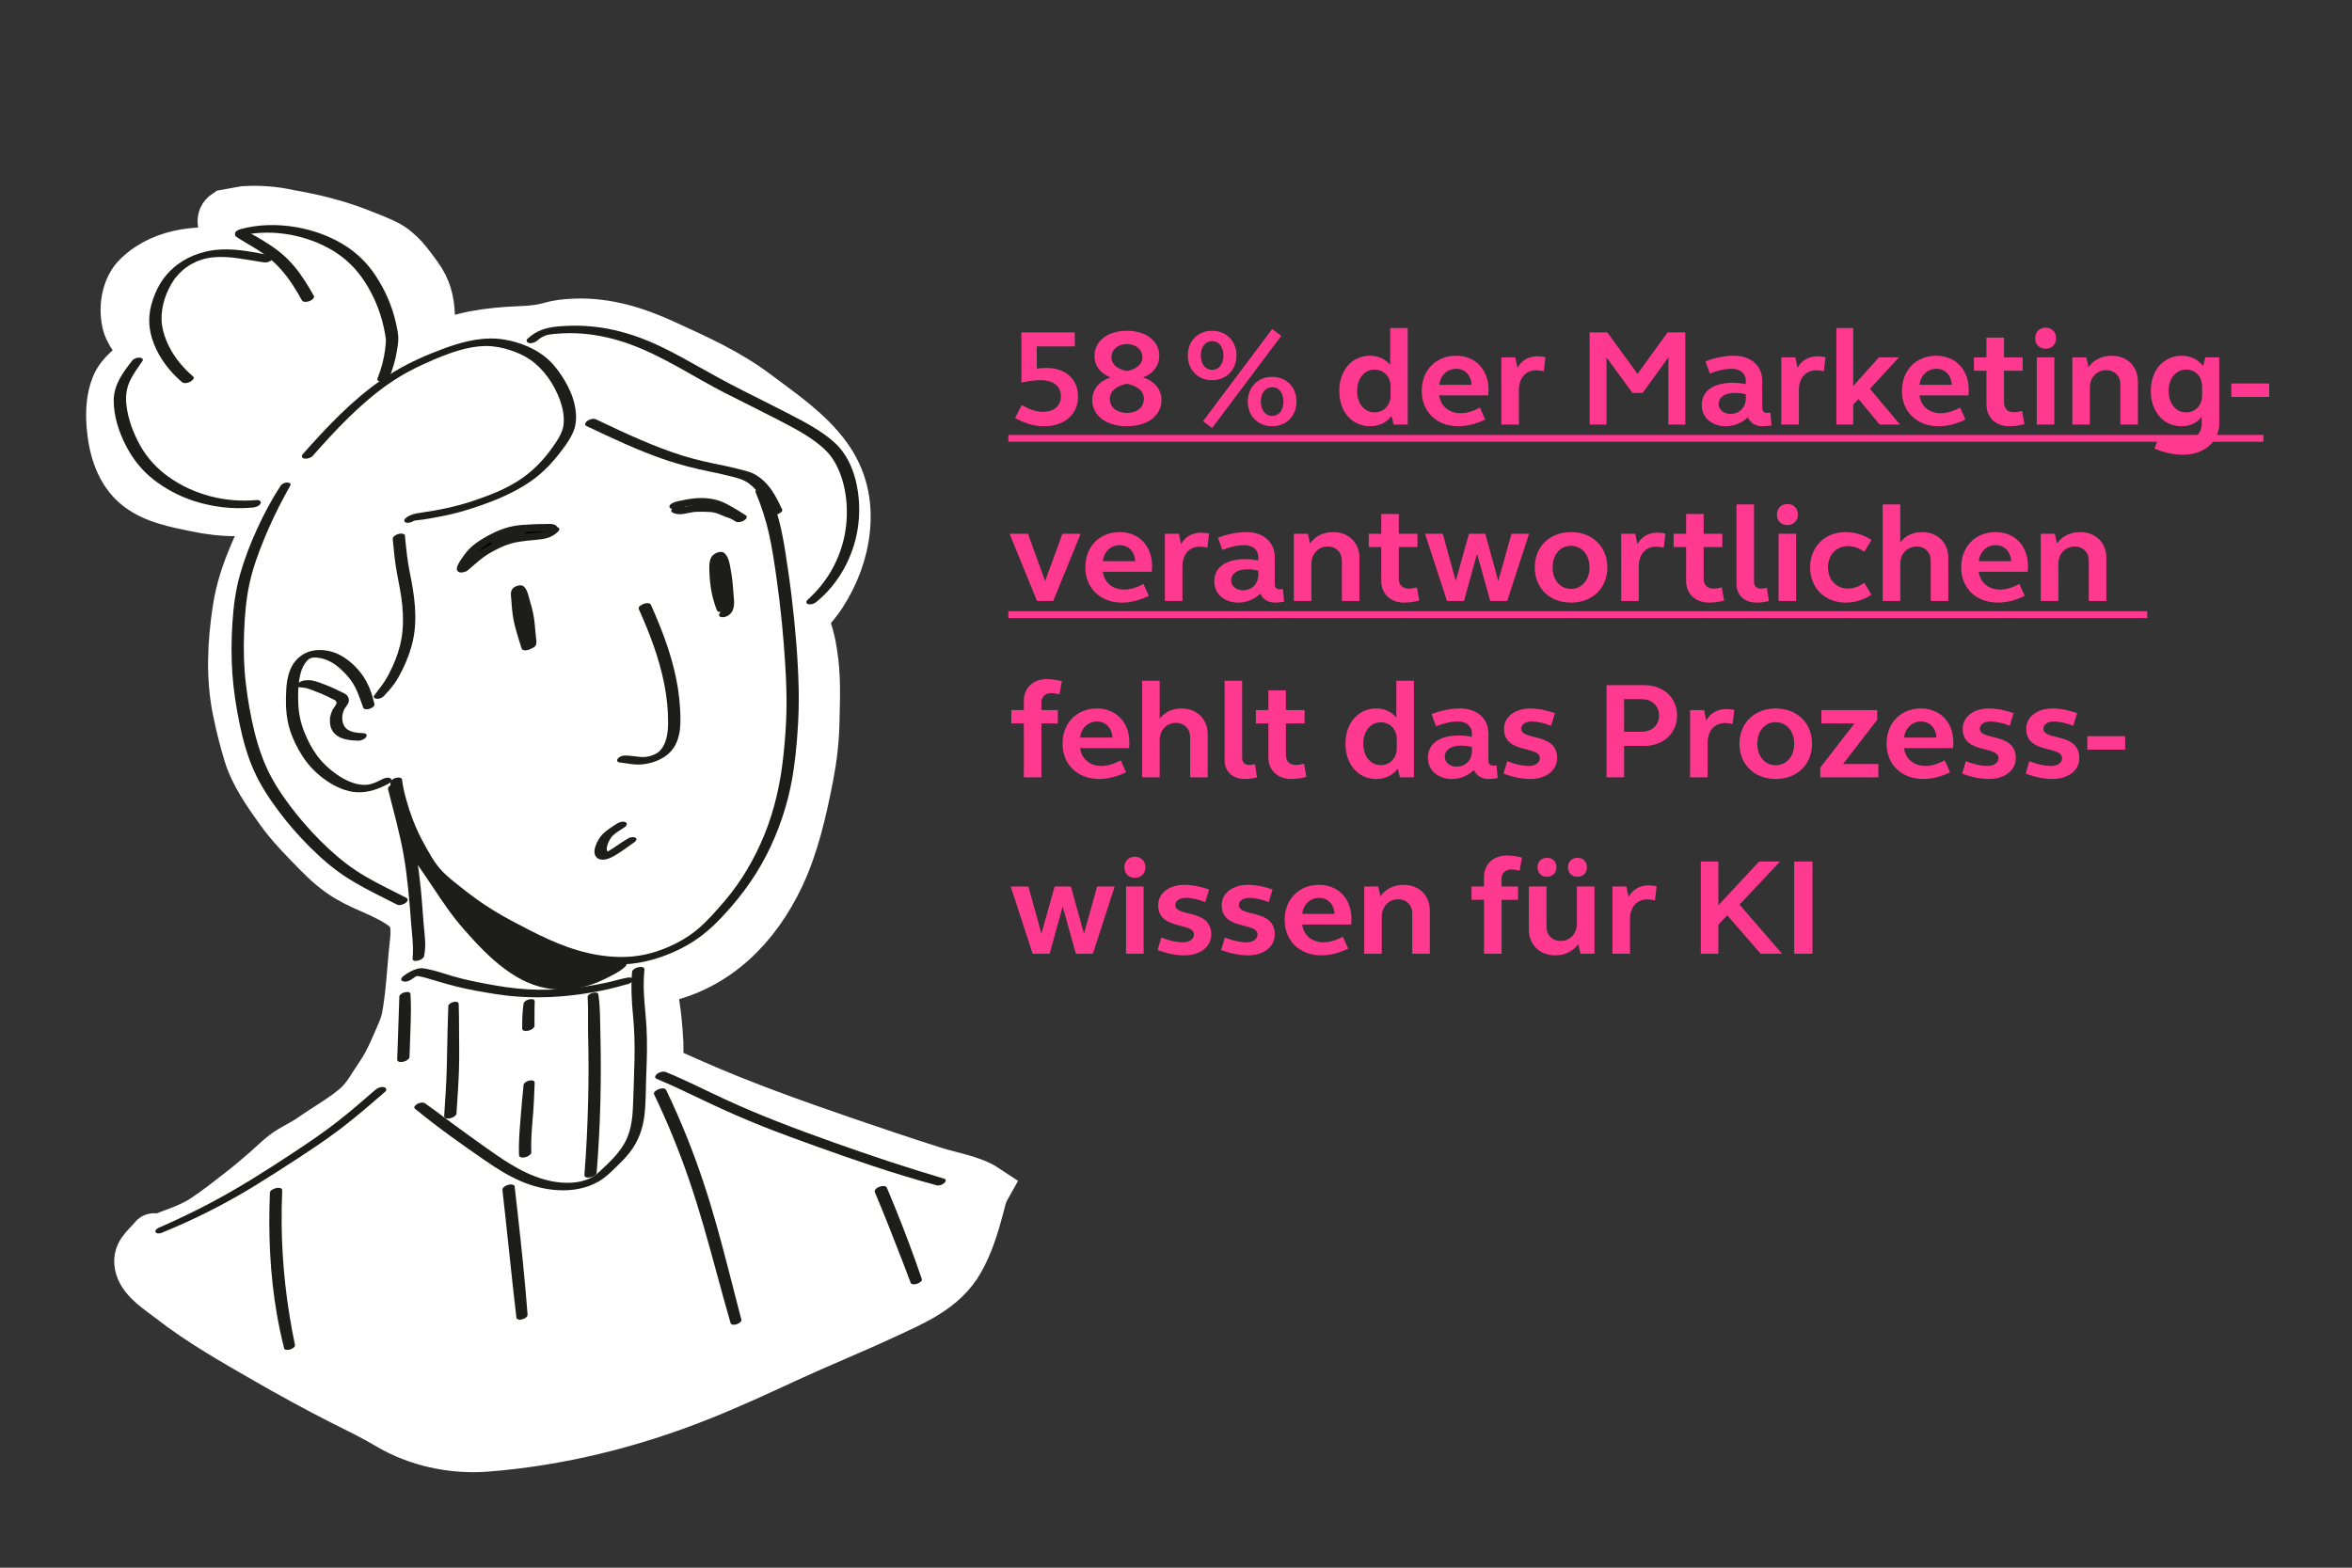 <?xml version="1.0" encoding="UTF-8"?>
<svg id="Ebene_1" data-name="Ebene 1" xmlns="http://www.w3.org/2000/svg" viewBox="0 0 1200 800">
  <rect x="0" y="0" width="1200" height="800" fill="#333333" stroke="none"/>
  <defs>
    <style>
      .cls-1 {
        fill: #ff398f;
      }

      .cls-2 {
        fill: #1d1d1b;
      }

      .cls-3 {
        fill: #fff;
      }

      .cls-4 {
        fill: none;
        stroke: #fff;
        stroke-linecap: round;
        stroke-miterlimit: 10;
        stroke-width: 25.29px;
      }
    </style>
  </defs>
  <g>
    <path class="cls-1" d="M548.35,176.78h-19.39v11.34c1.68-.28,3.43-.35,4.9-.35,9.87,0,16.17,5.74,16.17,14.7s-7.07,15.05-17.22,15.05c-5.18,0-10.36-1.54-14.91-4.27l3.43-6.58c3.71,2.24,7.42,3.5,10.78,3.5,5.6,0,9.17-3.08,9.17-7.91,0-5.11-3.78-8.26-10.29-8.26-2.87,0-6.16.42-9.87,1.26v-25.62h27.23v7.14Z"/>
    <path class="cls-1" d="M566.68,192.6c-4.9-1.75-8.26-5.81-8.26-10.99,0-7.56,6.72-12.81,16.52-12.81s16.52,5.25,16.52,12.81c0,5.18-3.36,9.24-8.26,10.99,5.95,1.96,9.38,6.16,9.38,11.55,0,7.98-7.14,13.37-17.64,13.37s-17.64-5.39-17.64-13.37c0-5.39,3.43-9.66,9.38-11.55ZM566.26,203.59c0,4.27,3.57,7.14,8.68,7.14s8.68-2.87,8.68-7.14-3.43-6.65-8.68-7.77c-5.25,1.12-8.68,3.71-8.68,7.77ZM582.86,182.17c0-3.78-3.36-6.58-7.91-6.58s-7.91,2.8-7.91,6.58c0,3.99,3.29,6.23,7.91,7.21,4.62-.98,7.91-3.22,7.91-7.21Z"/>
    <path class="cls-1" d="M618.41,168.8c7.21,0,12.46,5.25,12.46,12.6s-5.25,12.6-12.46,12.6-12.39-5.25-12.39-12.6,5.11-12.6,12.39-12.6ZM618.41,188.75c3.43,0,5.81-2.94,5.81-7.35s-2.38-7.35-5.81-7.35-5.74,2.94-5.74,7.35,2.31,7.35,5.74,7.35ZM649.08,167.89l4.62,3.5-35.28,47.04-4.62-3.5,35.28-47.04ZM649.08,192.32c7.21,0,12.39,5.25,12.39,12.6s-5.18,12.6-12.39,12.6-12.46-5.25-12.46-12.6,5.18-12.6,12.46-12.6ZM649.08,212.27c3.43,0,5.74-2.94,5.74-7.35s-2.31-7.35-5.74-7.35-5.81,2.94-5.81,7.35,2.38,7.35,5.81,7.35Z"/>
    <path class="cls-1" d="M718.23,216.68h-7.14l-1.12-4.41c-2.52,3.36-6.37,5.25-10.99,5.25-9.17,0-15.68-7.42-15.68-17.99s6.51-17.99,15.68-17.99c4.27,0,7.84,1.68,10.29,4.69v-18.83h8.96v49.29ZM701.29,210.45c4.83,0,8.19-3.64,8.19-8.61v-4.62c0-5.04-3.36-8.61-8.19-8.61-5.18,0-8.89,4.48-8.89,10.92s3.71,10.92,8.89,10.92Z"/>
    <path class="cls-1" d="M742.94,181.54c9.73,0,16.52,7.07,16.52,17.36,0,.98-.07,1.96-.14,2.87h-24.99c.63,5.46,4.97,9.1,10.85,9.1,2.94,0,6.3-.91,9.87-2.87l2.73,6.09c-4.83,2.38-9.66,3.43-13.72,3.43-11.06,0-18.69-7.42-18.69-17.99s7.21-17.99,17.57-17.99ZM734.33,196.38h16.52c-.28-4.9-3.43-8.19-7.91-8.19s-8.05,3.29-8.61,8.19Z"/>
    <path class="cls-1" d="M765.97,182.38h7.14l1.12,5.32c1.96-3.71,5.67-5.88,10.15-5.88,1.19,0,2.73.14,4.13.49l-.84,7.14c-1.19-.28-2.66-.49-3.99-.49-5.32,0-8.75,4.13-8.75,10.01v17.71h-8.96v-34.3Z"/>
    <path class="cls-1" d="M811.05,169.64h9.03l15.4,21.14,15.33-21.14h9.03v47.04h-8.61v-34.3l-13.16,18.13h-5.18l-13.23-18.13v34.3h-8.61v-47.04Z"/>
    <path class="cls-1" d="M884.06,195.33c2.1,0,4.41.21,6.65.7v-1.82c0-3.5-2.8-6.02-7.07-6.02-3.5,0-7.28.84-11.27,2.45l-2.24-6.23c5.11-1.96,9.94-2.87,14.56-2.87,8.68,0,14.42,5.18,14.42,12.81v13.93c0,1.47.91,2.45,2.38,2.45.7,0,1.47-.14,1.75-.21l.63,6.51c-1.47.28-3.08.49-4.76.49-3.5,0-6.16-1.75-7.35-4.62-2.94,2.94-7.07,4.62-11.27,4.62-7.14,0-12.25-4.48-12.25-10.78,0-7.21,5.88-11.41,15.82-11.41ZM882.8,211.22c4.76,0,7.91-3.29,7.91-7.98v-2.03c-1.82-.49-3.71-.7-5.6-.7-5.11,0-8.26,2.17-8.26,5.74,0,2.8,2.59,4.97,5.95,4.97Z"/>
    <path class="cls-1" d="M908.84,182.38h7.14l1.12,5.32c1.96-3.71,5.67-5.88,10.15-5.88,1.19,0,2.73.14,4.13.49l-.84,7.14c-1.19-.28-2.66-.49-3.99-.49-5.32,0-8.75,4.13-8.75,10.01v17.71h-8.96v-34.3Z"/>
    <path class="cls-1" d="M936.91,167.4h8.61v29.61l13.09-14.63h10.22l-14.77,16.03,15.33,18.27h-10.36l-10.78-13.02-2.73,2.8v10.22h-8.61v-49.29Z"/>
    <path class="cls-1" d="M987.94,181.54c9.73,0,16.52,7.07,16.52,17.36,0,.98-.07,1.96-.14,2.87h-24.99c.63,5.46,4.97,9.1,10.85,9.1,2.94,0,6.3-.91,9.87-2.87l2.73,6.09c-4.83,2.38-9.66,3.43-13.72,3.43-11.06,0-18.69-7.42-18.69-17.99s7.21-17.99,17.57-17.99ZM979.33,196.38h16.52c-.28-4.9-3.43-8.19-7.91-8.19s-8.05,3.29-8.61,8.19Z"/>
    <path class="cls-1" d="M1022.45,182.38h9.52v6.79h-9.52v16.38c0,2.87,1.96,4.83,4.83,4.83,1.33,0,2.8-.21,4.41-.63l1.19,6.72c-2.73.7-5.32,1.05-7.77,1.05-6.86,0-11.62-4.48-11.62-11.06v-17.29h-6.37v-6.79h6.37v-10.08h8.96v10.08Z"/>
    <path class="cls-1" d="M1043.66,167.19c3.15,0,5.39,2.24,5.39,5.39s-2.24,5.39-5.39,5.39-5.32-2.24-5.32-5.39,2.24-5.39,5.32-5.39ZM1039.18,182.38h8.96v34.3h-8.96v-34.3Z"/>
    <path class="cls-1" d="M1057.31,182.38h7.14l1.12,4.97c2.59-3.71,6.86-5.81,11.83-5.81,7.84,0,13.37,5.39,13.37,13.09v22.05h-8.96v-20.65c0-4.2-3.01-7.14-7.14-7.14-4.83,0-8.4,3.64-8.4,8.89v18.9h-8.96v-34.3Z"/>
    <path class="cls-1" d="M1132.28,216.05c0,9.31-7.77,16.03-18.48,16.03-4.41,0-9.38-.98-14.56-3.15l2.45-6.65c4.34,1.96,8.26,2.8,11.41,2.8,6.02,0,10.22-3.57,10.22-8.68v-3.64c-2.45,3.08-6.02,4.76-10.29,4.76-9.17,0-15.68-7.42-15.68-17.99s6.51-17.99,15.68-17.99c4.62,0,8.47,1.89,10.99,5.25l1.12-4.41h7.14v33.67ZM1115.34,210.45c4.83,0,8.19-3.64,8.19-8.61v-4.62c0-5.04-3.36-8.61-8.19-8.61-5.18,0-8.89,4.48-8.89,10.92s3.71,10.92,8.89,10.92Z"/>
    <path class="cls-1" d="M1138.43,195.68h19.32v6.86h-19.32v-6.86Z"/>
    <path class="cls-1" d="M514.46,225.43v-3.5h640.35v3.5h-640.35Z"/>
    <path class="cls-1" d="M537.36,306.68h-8.26l-14-34.3h9.38l8.75,24.15,8.82-24.15h9.31l-14,34.3Z"/>
    <path class="cls-1" d="M571.3,271.54c9.73,0,16.52,7.07,16.52,17.36,0,.98-.07,1.96-.14,2.87h-24.99c.63,5.46,4.97,9.1,10.85,9.1,2.94,0,6.3-.91,9.87-2.87l2.73,6.09c-4.83,2.38-9.66,3.43-13.72,3.43-11.06,0-18.69-7.42-18.69-17.99s7.21-17.99,17.57-17.99ZM562.69,286.38h16.52c-.28-4.9-3.43-8.19-7.91-8.19s-8.05,3.29-8.61,8.19Z"/>
    <path class="cls-1" d="M594.33,272.38h7.14l1.12,5.32c1.96-3.71,5.67-5.88,10.15-5.88,1.19,0,2.73.14,4.13.49l-.84,7.14c-1.19-.28-2.66-.49-3.99-.49-5.32,0-8.75,4.13-8.75,10.01v17.71h-8.96v-34.3Z"/>
    <path class="cls-1" d="M635.35,285.33c2.1,0,4.41.21,6.65.7v-1.82c0-3.5-2.8-6.02-7.07-6.02-3.5,0-7.28.84-11.27,2.45l-2.24-6.23c5.11-1.96,9.94-2.87,14.56-2.87,8.68,0,14.42,5.18,14.42,12.81v13.93c0,1.47.91,2.45,2.38,2.45.7,0,1.47-.14,1.75-.21l.63,6.51c-1.47.28-3.08.49-4.76.49-3.5,0-6.16-1.75-7.35-4.62-2.94,2.94-7.07,4.62-11.27,4.62-7.14,0-12.25-4.48-12.25-10.78,0-7.21,5.88-11.41,15.82-11.41ZM634.09,301.22c4.76,0,7.91-3.29,7.91-7.98v-2.03c-1.82-.49-3.71-.7-5.6-.7-5.11,0-8.26,2.17-8.26,5.74,0,2.8,2.59,4.97,5.95,4.97Z"/>
    <path class="cls-1" d="M660.13,272.38h7.14l1.12,4.97c2.59-3.71,6.86-5.81,11.83-5.81,7.84,0,13.37,5.39,13.37,13.09v22.05h-8.96v-20.65c0-4.2-3.01-7.14-7.14-7.14-4.83,0-8.4,3.64-8.4,8.89v18.9h-8.96v-34.3Z"/>
    <path class="cls-1" d="M713.68,272.38h9.52v6.79h-9.52v16.38c0,2.87,1.96,4.83,4.83,4.83,1.33,0,2.8-.21,4.41-.63l1.19,6.72c-2.73.7-5.32,1.05-7.77,1.05-6.86,0-11.62-4.48-11.62-11.06v-17.29h-6.37v-6.79h6.37v-10.08h8.96v10.08Z"/>
    <path class="cls-1" d="M768.99,306.68h-8.68l-6.72-24.08-6.65,24.08h-8.68l-11.2-34.3h9.03l6.65,24.08,6.72-24.08h8.33l6.65,24.08,6.72-24.08h8.96l-11.13,34.3Z"/>
    <path class="cls-1" d="M801.53,271.54c10.92,0,18.55,7.42,18.55,17.99s-7.63,17.99-18.55,17.99-18.48-7.42-18.48-17.99,7.63-17.99,18.48-17.99ZM801.53,300.52c5.53,0,9.45-4.55,9.45-10.99s-3.92-10.99-9.45-10.99-9.38,4.48-9.38,10.99,3.92,10.99,9.38,10.99Z"/>
    <path class="cls-1" d="M827.15,272.38h7.14l1.12,5.32c1.96-3.71,5.67-5.88,10.15-5.88,1.19,0,2.73.14,4.13.49l-.84,7.14c-1.19-.28-2.66-.49-3.99-.49-5.32,0-8.75,4.13-8.75,10.01v17.71h-8.96v-34.3Z"/>
    <path class="cls-1" d="M869.22,272.38h9.52v6.79h-9.52v16.38c0,2.87,1.96,4.83,4.83,4.83,1.33,0,2.8-.21,4.41-.63l1.19,6.72c-2.73.7-5.32,1.05-7.77,1.05-6.86,0-11.62-4.48-11.62-11.06v-17.29h-6.37v-6.79h6.37v-10.08h8.96v10.08Z"/>
    <path class="cls-1" d="M894.91,296.88c0,2.17,1.4,3.5,3.5,3.5.84,0,1.96-.21,3.08-.42l.98,6.79c-2.24.49-4.41.77-6.23.77-6.3,0-10.29-3.78-10.29-9.73v-40.39h8.96v39.48Z"/>
    <path class="cls-1" d="M911.92,257.19c3.15,0,5.39,2.24,5.39,5.39s-2.24,5.39-5.39,5.39-5.32-2.24-5.32-5.39,2.24-5.39,5.32-5.39ZM907.44,272.38h8.96v34.3h-8.96v-34.3Z"/>
    <path class="cls-1" d="M941.67,271.54c4.55,0,9.03,1.33,13.16,3.99l-3.64,6.02c-2.66-1.82-5.39-2.87-8.26-2.87-6.02,0-10.29,4.48-10.29,10.85s4.27,10.85,10.29,10.85c2.87,0,5.6-1.12,8.26-2.94l3.64,6.09c-4.13,2.66-8.61,3.99-13.16,3.99-10.64,0-18.13-7.49-18.13-17.99s7.49-17.99,18.13-17.99Z"/>
    <path class="cls-1" d="M960.57,257.4h8.96v19.39c2.45-3.36,6.51-5.25,11.13-5.25,7.84,0,13.37,5.39,13.37,13.09v22.05h-8.96v-20.65c0-4.2-3.01-7.14-7.14-7.14-4.83,0-8.4,3.64-8.4,8.89v18.9h-8.96v-49.29Z"/>
    <path class="cls-1" d="M1018.18,271.54c9.73,0,16.52,7.07,16.52,17.36,0,.98-.07,1.96-.14,2.87h-24.99c.63,5.46,4.97,9.1,10.85,9.1,2.94,0,6.3-.91,9.87-2.87l2.73,6.09c-4.83,2.38-9.66,3.43-13.72,3.43-11.06,0-18.69-7.42-18.69-17.99s7.21-17.99,17.57-17.99ZM1009.57,286.38h16.52c-.28-4.9-3.43-8.19-7.91-8.19s-8.05,3.29-8.61,8.19Z"/>
    <path class="cls-1" d="M1041.21,272.38h7.14l1.12,4.97c2.59-3.71,6.86-5.81,11.83-5.81,7.84,0,13.37,5.39,13.37,13.09v22.05h-8.96v-20.65c0-4.2-3.01-7.14-7.14-7.14-4.83,0-8.4,3.64-8.4,8.89v18.9h-8.96v-34.3Z"/>
    <path class="cls-1" d="M514.46,315.43v-3.5h581.06v3.5h-581.06Z"/>
    <path class="cls-1" d="M522.37,369.17h-6.37v-6.79h6.37v-4.76c0-6.58,4.76-11.06,11.62-11.06,2.45,0,5.04.35,7.77,1.05l-1.19,6.72c-1.61-.42-3.08-.63-4.41-.63-2.87,0-4.83,1.96-4.83,4.83v3.85h8.4v6.79h-8.4v27.51h-8.96v-27.51Z"/>
    <path class="cls-1" d="M559.69,361.54c9.73,0,16.52,7.07,16.52,17.36,0,.98-.07,1.96-.14,2.87h-24.99c.63,5.46,4.97,9.1,10.85,9.1,2.94,0,6.3-.91,9.87-2.87l2.73,6.09c-4.83,2.38-9.66,3.43-13.72,3.43-11.06,0-18.69-7.42-18.69-17.99s7.21-17.99,17.57-17.99ZM551.08,376.38h16.52c-.28-4.9-3.43-8.19-7.91-8.19s-8.05,3.29-8.61,8.19Z"/>
    <path class="cls-1" d="M582.71,347.4h8.96v19.39c2.45-3.36,6.51-5.25,11.13-5.25,7.84,0,13.37,5.39,13.37,13.09v22.05h-8.96v-20.65c0-4.2-3.01-7.14-7.14-7.14-4.83,0-8.4,3.64-8.4,8.89v18.9h-8.96v-49.29Z"/>
    <path class="cls-1" d="M633.75,386.88c0,2.17,1.4,3.5,3.5,3.5.84,0,1.96-.21,3.08-.42l.98,6.79c-2.24.49-4.41.77-6.23.77-6.3,0-10.29-3.78-10.29-9.73v-40.39h8.96v39.48Z"/>
    <path class="cls-1" d="M656.08,362.38h9.52v6.79h-9.52v16.38c0,2.87,1.96,4.83,4.83,4.83,1.33,0,2.8-.21,4.41-.63l1.19,6.72c-2.73.7-5.32,1.05-7.77,1.05-6.86,0-11.62-4.48-11.62-11.06v-17.29h-6.37v-6.79h6.37v-10.08h8.96v10.08Z"/>
    <path class="cls-1" d="M721.39,396.68h-7.14l-1.12-4.41c-2.52,3.36-6.37,5.25-10.99,5.25-9.17,0-15.68-7.42-15.68-17.99s6.51-17.99,15.68-17.99c4.27,0,7.84,1.68,10.29,4.69v-18.83h8.96v49.29ZM704.44,390.45c4.83,0,8.19-3.64,8.19-8.61v-4.62c0-5.04-3.36-8.61-8.19-8.61-5.18,0-8.89,4.48-8.89,10.92s3.71,10.92,8.89,10.92Z"/>
    <path class="cls-1" d="M744.34,375.33c2.1,0,4.41.21,6.65.7v-1.82c0-3.5-2.8-6.02-7.07-6.02-3.5,0-7.28.84-11.27,2.45l-2.24-6.23c5.11-1.96,9.94-2.87,14.56-2.87,8.68,0,14.42,5.18,14.42,12.81v13.93c0,1.47.91,2.45,2.38,2.45.7,0,1.47-.14,1.75-.21l.63,6.51c-1.47.28-3.08.49-4.76.49-3.5,0-6.16-1.75-7.35-4.62-2.94,2.94-7.07,4.62-11.27,4.62-7.14,0-12.25-4.48-12.25-10.78,0-7.21,5.88-11.41,15.82-11.41ZM743.08,391.22c4.76,0,7.91-3.29,7.91-7.98v-2.03c-1.82-.49-3.71-.7-5.6-.7-5.11,0-8.26,2.17-8.26,5.74,0,2.8,2.59,4.97,5.95,4.97Z"/>
    <path class="cls-1" d="M780.74,361.54c3.99,0,8.26.84,12.6,2.38l-1.96,6.44c-3.43-1.33-6.86-2.17-9.94-2.17s-5.32,1.47-5.32,3.71c0,6.23,18.34,1.68,18.34,14.98,0,6.23-5.6,10.64-13.72,10.64-4.2,0-8.82-.91-13.65-2.73l1.89-6.37c3.99,1.61,7.77,2.45,11.06,2.45s5.6-1.61,5.6-3.99c0-6.51-18.27-1.96-18.27-14.98,0-6.02,5.46-10.36,13.37-10.36Z"/>
    <path class="cls-1" d="M819.66,349.64h19.25c9.8,0,16.73,6.44,16.73,15.47s-6.93,15.54-16.73,15.54h-10.29v16.03h-8.96v-47.04ZM828.62,373.44h8.89c5.32,0,8.96-3.43,8.96-8.33s-3.64-8.33-8.96-8.33h-8.89v16.66Z"/>
    <path class="cls-1" d="M862.29,362.38h7.14l1.12,5.32c1.96-3.71,5.67-5.88,10.15-5.88,1.19,0,2.73.14,4.13.49l-.84,7.14c-1.19-.28-2.66-.49-3.99-.49-5.32,0-8.75,4.13-8.75,10.01v17.71h-8.96v-34.3Z"/>
    <path class="cls-1" d="M905.97,361.54c10.92,0,18.55,7.42,18.55,17.99s-7.63,17.99-18.55,17.99-18.48-7.42-18.48-17.99,7.63-17.99,18.48-17.99ZM905.97,390.52c5.53,0,9.45-4.55,9.45-10.99s-3.92-10.99-9.45-10.99-9.38,4.48-9.38,10.99,3.92,10.99,9.38,10.99Z"/>
    <path class="cls-1" d="M928.72,391.71l17.43-22.54h-16.87v-6.79h28.49v4.9l-17.43,22.61h17.99v6.79h-29.61v-4.97Z"/>
    <path class="cls-1" d="M980.1,361.54c9.73,0,16.52,7.07,16.52,17.36,0,.98-.07,1.96-.14,2.87h-24.99c.63,5.46,4.97,9.1,10.85,9.1,2.94,0,6.3-.91,9.87-2.87l2.73,6.09c-4.83,2.38-9.66,3.43-13.72,3.43-11.06,0-18.69-7.42-18.69-17.99s7.21-17.99,17.57-17.99ZM971.49,376.38h16.52c-.28-4.9-3.43-8.19-7.91-8.19s-8.05,3.29-8.61,8.19Z"/>
    <path class="cls-1" d="M1014.75,361.54c3.99,0,8.26.84,12.6,2.38l-1.96,6.44c-3.43-1.33-6.86-2.17-9.94-2.17s-5.32,1.47-5.32,3.71c0,6.23,18.34,1.68,18.34,14.98,0,6.23-5.6,10.64-13.72,10.64-4.2,0-8.82-.91-13.65-2.73l1.89-6.37c3.99,1.61,7.77,2.45,11.06,2.45s5.6-1.61,5.6-3.99c0-6.51-18.27-1.96-18.27-14.98,0-6.02,5.46-10.36,13.37-10.36Z"/>
    <path class="cls-1" d="M1047.16,361.54c3.99,0,8.26.84,12.6,2.38l-1.96,6.44c-3.43-1.33-6.86-2.17-9.94-2.17s-5.32,1.47-5.32,3.71c0,6.23,18.34,1.68,18.34,14.98,0,6.23-5.6,10.64-13.72,10.64-4.2,0-8.82-.91-13.65-2.73l1.89-6.37c3.99,1.61,7.77,2.45,11.06,2.45s5.6-1.61,5.6-3.99c0-6.51-18.27-1.96-18.27-14.98,0-6.02,5.46-10.36,13.37-10.36Z"/>
    <path class="cls-1" d="M1064.94,375.68h19.32v6.86h-19.32v-6.86Z"/>
    <path class="cls-1" d="M557.59,486.68h-8.68l-6.72-24.08-6.65,24.08h-8.68l-11.2-34.3h9.03l6.65,24.08,6.72-24.08h8.33l6.65,24.08,6.72-24.08h8.96l-11.13,34.3Z"/>
    <path class="cls-1" d="M579,437.19c3.15,0,5.39,2.24,5.39,5.39s-2.24,5.39-5.39,5.39-5.32-2.24-5.32-5.39,2.24-5.39,5.32-5.39ZM574.52,452.38h8.96v34.3h-8.96v-34.3Z"/>
    <path class="cls-1" d="M604.27,451.54c3.99,0,8.26.84,12.6,2.38l-1.96,6.44c-3.43-1.33-6.86-2.17-9.94-2.17s-5.32,1.47-5.32,3.71c0,6.23,18.34,1.68,18.34,14.98,0,6.23-5.6,10.64-13.72,10.64-4.2,0-8.82-.91-13.65-2.73l1.89-6.37c3.99,1.61,7.77,2.45,11.06,2.45s5.6-1.61,5.6-3.99c0-6.51-18.27-1.96-18.27-14.98,0-6.02,5.46-10.36,13.37-10.36Z"/>
    <path class="cls-1" d="M636.68,451.54c3.99,0,8.26.84,12.6,2.38l-1.96,6.44c-3.43-1.33-6.86-2.17-9.94-2.17s-5.32,1.47-5.32,3.71c0,6.23,18.34,1.68,18.34,14.98,0,6.23-5.6,10.64-13.72,10.64-4.2,0-8.82-.91-13.65-2.73l1.89-6.37c3.99,1.61,7.77,2.45,11.06,2.45s5.6-1.61,5.6-3.99c0-6.51-18.27-1.96-18.27-14.98,0-6.02,5.46-10.36,13.37-10.36Z"/>
    <path class="cls-1" d="M673.01,451.54c9.73,0,16.52,7.07,16.52,17.36,0,.98-.07,1.96-.14,2.87h-24.99c.63,5.46,4.97,9.1,10.85,9.1,2.94,0,6.3-.91,9.87-2.87l2.73,6.09c-4.83,2.38-9.66,3.43-13.72,3.43-11.06,0-18.69-7.42-18.69-17.99s7.21-17.99,17.57-17.99ZM664.4,466.38h16.52c-.28-4.9-3.43-8.19-7.91-8.19s-8.05,3.29-8.61,8.19Z"/>
    <path class="cls-1" d="M696.04,452.38h7.14l1.12,4.97c2.59-3.71,6.86-5.81,11.83-5.81,7.84,0,13.37,5.39,13.37,13.09v22.05h-8.96v-20.65c0-4.2-3.01-7.14-7.14-7.14-4.83,0-8.4,3.64-8.4,8.89v18.9h-8.96v-34.3Z"/>
    <path class="cls-1" d="M757.15,459.17h-6.37v-6.79h6.37v-4.76c0-6.58,4.76-11.06,11.62-11.06,2.45,0,5.04.35,7.77,1.05l-1.19,6.72c-1.61-.42-3.08-.63-4.41-.63-2.87,0-4.83,1.96-4.83,4.83v3.85h8.4v6.79h-8.4v27.51h-8.96v-27.51Z"/>
    <path class="cls-1" d="M813.51,486.68h-7.14l-1.12-4.97c-2.52,3.71-6.79,5.81-11.76,5.81-7.84,0-13.44-5.39-13.44-13.09v-22.05h8.96v20.58c0,4.27,3.01,7.21,7.21,7.21,4.83,0,8.33-3.64,8.33-8.89v-18.9h8.96v34.3ZM789.28,437.75c2.87,0,4.83,1.96,4.83,4.83s-1.96,4.83-4.83,4.83-4.83-1.96-4.83-4.83,1.96-4.83,4.83-4.83ZM804.82,437.75c2.87,0,4.83,1.96,4.83,4.83s-1.96,4.83-4.83,4.83-4.83-1.96-4.83-4.83,1.96-4.83,4.83-4.83Z"/>
    <path class="cls-1" d="M822.67,452.38h7.14l1.12,5.32c1.96-3.71,5.67-5.88,10.15-5.88,1.19,0,2.73.14,4.13.49l-.84,7.14c-1.19-.28-2.66-.49-3.99-.49-5.32,0-8.75,4.13-8.75,10.01v17.71h-8.96v-34.3Z"/>
    <path class="cls-1" d="M867.75,439.64h8.96v22.33l20.79-22.33h10.71l-20.72,21.98,21.7,25.06h-10.92l-17.01-19.6-4.55,4.76v14.84h-8.96v-47.04Z"/>
    <path class="cls-1" d="M915.42,439.64h9.31v47.04h-9.31v-47.04Z"/>
  </g>
  <g>
    <path class="cls-3" d="M80.95,632.32c7.8-3.06,16.25-5.58,23.32-10.25,6.38-4.21,12.38-8.99,18.42-13.66,4.51-3.48,8.68-7.05,12.99-10.79,4.16-3.61,8.08-7.77,12.82-10.6,3.66-2.18,7.45-4.01,10.95-6.48,7.35-5.19,15.9-9.85,22.65-15.77,5.11-4.48,8.09-10.5,11.88-15.97,3.53-5.09,6.09-10.77,8.55-16.43,1.88-4.34,4.05-8.86,4.91-13.56,1.91-10.44,2.5-21.17,3.45-31.72.73-8.2,3.15-18.16-3.95-23.91-8.44-6.85-20-9.91-29.28-15.42-5.81-3.45-10.89-7.97-15.58-12.77-6.78-6.93-13.65-13.8-19.29-21.73-6.19-8.7-13-18.27-16.13-28.62-2.22-7.35-4.08-14.79-5.6-22.32-3.42-16.97-2.56-33.85-.04-50.84,1.56-10.51,4.67-19.59,8.85-29.37,1.89-4.42,3.95-8.76,5.91-13.15,1.25-2.8,2.49-5.59,3.73-8.39.92-.82,1.24-1.71.94-2.66-12.99,4.26-26.96,3.62-40.19.87-10.1-2.1-21.13-4.03-29.52-10.46-9.52-7.3-12.97-19.51-13.92-31.05-.55-6.73-.27-13.79,2.26-20.14,2.51-6.33,8.74-10.76,14.27-14.19-.31-5.93-6.7-11.36-8.36-17.16-2.27-7.93-.86-18.8,5.44-24.77,13.92-13.2,33.35-13.63,51.1-11.29.03-5.65-12.99-15.82-6.02-20.44,3.03-.55,6.06-1.1,9.08-1.65,7.78-.49,15.45.12,23.01,1.82,12.17,2.09,24.56,5.15,36.07,9.71,4.46,1.76,9.11,3.5,13.4,5.66,6.89,3.47,11.56,10.12,15.96,16.21,4.67,6.48,6.14,12.35,6.44,20.23.25,6.47.38,14.41-2.64,20.3,11.54-8.77,27.91-11.35,42-12.34,7.57-.53,14.46-.26,21.8-2.4,4.18-1.22,8.31-1.62,12.63-1.79,16.06-.63,31.12,4.03,45.62,10.71,16.35,7.54,32.21,14.5,46.71,25.43,12.73,9.58,27.07,19.18,36.44,32.32,7.68,10.77,10.53,22.86,9.26,36.09-1.18,12.29-5.52,23.54-12.18,33.88-1.73,2.6-3.65,5.06-5.73,7.38-1.06.86-2.01,1.82-2.84,2.9-.21,2.74.22,5.39,1.31,7.97,1.22,3.71,2.1,7.5,2.64,11.37,1.99,11.61,1.44,23.6,1.18,35.33-.21,9.62-1.28,18.65-3.12,28.09-3.32,16.95-7.28,34.69-14.69,50.42-12.13,25.73-32.19,46.25-60.85,52.34-2.73.58-2.87.42-3.31,3.3-.79,5.2.82,11.66,1.32,16.85.46,4.33.8,8.66,1.02,13.01.09,3.82.05,7.64-.14,11.46.82,2.26,2.54,3.54,5.15,3.85,4.09,1.83,8.19,3.65,12.3,5.45,25.12,11.07,50.95,20.28,76.91,29.22,15.59,5.37,31.24,10.62,46.96,15.61,6.89,2.19,18.8,4.21,25.45,8.63-1.63,2.92-2.35,6.61-3.19,9.78-2.46,9.18-5.21,18.31-9.92,26.63-8.33,14.72-23.92,20.98-38.38,27.72-16.45,7.67-33.34,14.47-49.82,22.09-14.58,6.75-29.16,13.49-44.09,19.44-34.94,13.94-72.25,23.28-109.78,26.1-16.6,1.25-34.78-2.66-49.17-11.26-7.49-4.48-15.37-8.25-23.15-12.19-13.24-6.7-26.23-13.81-39.09-21.21-16.51-9.5-33.7-19.19-48.72-30.95-5.29-4.14-13.86-9.29-15.94-16.03-2.18-7.06,3.08-9.97,7.2-15"/>
    <path class="cls-4" d="M80.95,632.32c7.8-3.06,16.25-5.58,23.32-10.25,6.38-4.21,12.38-8.99,18.42-13.66,4.51-3.48,8.68-7.05,12.99-10.79,4.16-3.61,8.08-7.77,12.82-10.6,3.66-2.18,7.45-4.01,10.95-6.48,7.35-5.19,15.9-9.85,22.65-15.77,5.11-4.48,8.09-10.5,11.88-15.97,3.53-5.09,6.09-10.77,8.55-16.43,1.88-4.34,4.05-8.86,4.91-13.56,1.91-10.44,2.5-21.17,3.45-31.72.73-8.2,3.15-18.16-3.95-23.91-8.44-6.85-20-9.91-29.28-15.42-5.81-3.45-10.89-7.97-15.58-12.77-6.78-6.93-13.65-13.8-19.29-21.73-6.19-8.7-13-18.27-16.13-28.62-2.22-7.35-4.08-14.79-5.6-22.32-3.42-16.97-2.56-33.85-.04-50.84,1.56-10.51,4.67-19.59,8.85-29.37,1.89-4.42,3.95-8.76,5.91-13.15,1.25-2.8,2.49-5.59,3.73-8.39.92-.82,1.24-1.71.94-2.66-12.99,4.26-26.96,3.62-40.19.87-10.1-2.1-21.13-4.03-29.52-10.46-9.52-7.3-12.97-19.51-13.92-31.05-.55-6.73-.27-13.79,2.26-20.14,2.51-6.33,8.74-10.76,14.27-14.19-.31-5.93-6.7-11.36-8.36-17.16-2.27-7.93-.86-18.8,5.44-24.77,13.92-13.2,33.35-13.63,51.1-11.29.03-5.65-12.99-15.82-6.02-20.44,3.03-.55,6.06-1.1,9.08-1.65,7.78-.49,15.45.12,23.01,1.82,12.17,2.09,24.56,5.15,36.07,9.71,4.46,1.76,9.11,3.5,13.4,5.66,6.89,3.47,11.56,10.12,15.96,16.21,4.67,6.48,6.14,12.35,6.44,20.23.25,6.47.38,14.41-2.64,20.3,11.54-8.77,27.91-11.35,42-12.34,7.57-.53,14.46-.26,21.8-2.4,4.18-1.22,8.31-1.62,12.63-1.79,16.06-.63,31.12,4.03,45.62,10.71,16.35,7.54,32.21,14.5,46.71,25.43,12.73,9.58,27.07,19.18,36.44,32.32,7.68,10.77,10.53,22.86,9.26,36.09-1.18,12.29-5.52,23.54-12.18,33.88-1.73,2.6-3.65,5.06-5.73,7.38-1.06.86-2.01,1.82-2.84,2.9-.21,2.74.22,5.39,1.31,7.97,1.22,3.71,2.1,7.5,2.64,11.37,1.99,11.61,1.44,23.6,1.18,35.33-.21,9.62-1.28,18.65-3.12,28.09-3.32,16.95-7.28,34.69-14.69,50.42-12.13,25.73-32.19,46.25-60.85,52.34-2.73.58-2.87.42-3.31,3.3-.79,5.2.82,11.66,1.32,16.85.46,4.33.8,8.66,1.02,13.01.09,3.82.05,7.64-.14,11.46.82,2.26,2.54,3.54,5.15,3.85,4.09,1.83,8.19,3.65,12.3,5.45,25.12,11.07,50.95,20.28,76.91,29.22,15.59,5.37,31.24,10.62,46.96,15.61,6.89,2.19,18.8,4.21,25.45,8.63-1.63,2.92-2.35,6.61-3.19,9.78-2.46,9.18-5.21,18.31-9.92,26.63-8.33,14.72-23.92,20.98-38.38,27.72-16.45,7.67-33.34,14.47-49.82,22.09-14.58,6.75-29.16,13.49-44.09,19.44-34.94,13.94-72.25,23.28-109.78,26.1-16.6,1.25-34.78-2.66-49.17-11.26-7.49-4.48-15.37-8.25-23.15-12.19-13.24-6.7-26.23-13.81-39.09-21.21-16.51-9.5-33.7-19.19-48.72-30.95-5.29-4.14-13.86-9.29-15.94-16.03-2.18-7.06,3.08-9.97,7.2-15"/>
    <path class="cls-2" d="M195.21,397.57c-1.04.53-2.08,1.05-3.15,1.52-.1.05-.98.4-.23.1-.26.1-.52.21-.78.3-.6.22-1.21.42-1.83.61-.87.27.67-.13-.22.05-.27.05-.54.12-.81.17-.18.03-.36.07-.55.09-.07,0-.98.11-.31.05-.57.05-1.15.08-1.72.07-.6,0-.89-.02-1.65-.12-4.43-.59-8.68-2.75-12.39-5.37-3.69-2.62-7-5.67-9.7-9.32-2.71-3.65-4.82-7.74-6.53-11.95-1.86-4.57-2.9-9.38-3.14-14.31-.23-4.83-.13-9.94.88-14.69.45-2.14,1.18-4.16,2.36-6.01.56-.87,1.01-1.45,1.85-2.19-.46.4.16-.1.21-.14.13-.09.26-.18.39-.27.64-.44-.58.26.12-.06.14-.07.27-.14.42-.21.34-.15.28-.13-.17.07.06-.1.54-.18.65-.22.74-.26-.73.12.04-.01.22-.04.45-.08.68-.13.76-.15-.65.02.12-.02.47-.02.94-.03,1.41-.03.77,0-.54-.07.24.01.28.03.56.05.84.09,2.13.29,3.7.75,5.72,1.71,2.18,1.04,4.11,2.49,5.89,4.12,1.85,1.69,3.63,3.57,5.12,5.59,3.06,4.16,4.61,9.26,6.35,14.06.43,1.19,2.48.85,3.35.53.94-.34,2.66-1.18,2.36-2.45-1.17-4.95-2.79-9.69-5.62-13.96-2.68-4.05-6.45-7.66-10.58-10.21-4.16-2.57-9.28-3.77-14.14-3.19-5.33.64-9.8,4-12.11,8.79-2.25,4.66-2.57,9.98-2.69,15.07-.13,5.52.3,11.14,1.92,16.44,1.45,4.72,3.69,9.3,6.34,13.45,2.72,4.25,5.99,7.89,9.98,10.98,4.14,3.21,8.73,5.85,13.84,7.11,5.66,1.4,11.27.34,16.53-1.95,1.16-.5,2.29-1.06,3.41-1.63.82-.42,2.52-1.69,1.5-2.72-.99-1-3.17-.38-4.2.15"/>
    <path class="cls-2" d="M185.08,374.11c-.25,0-.5-.01-.76-.03-.13,0-.27-.01-.4-.02-.06,0-.12,0-.18,0-.42-.02.67.04.4.02-.52-.04-1.03-.08-1.55-.13-1-.12-2-.29-2.97-.56.2.06.4.11.6.17-1.02-.29-2-.68-2.9-1.24.15.09.3.19.44.28-.87-.56-1.61-1.27-2.18-2.14.09.13.17.26.26.39-.77-1.2-1.12-2.58-1.23-3.99.01.16.02.31.03.47-.11-1.56.11-3.13.65-4.6-.06.17-.12.33-.18.49.23-.62.52-1.22.86-1.8-.13.16-.25.33-.38.49.7-.89,1.36-1.8,1.9-2.8.27-.5.52-.98.51-1.56-.01-.44-.04-.9-.17-1.33-.21-.7-.69-1.37-1.27-1.82-.77-.59-1.64-.89-2.49-1.33-3.57-1.86-7.3-3.38-11.09-4.75-1.16-.42-2.35-.79-3.55-1.02-1.5-.29-3.02-.25-4.52.02-1.13.2-2.66.84-3.1,2-.13.34-.13.75.18,1.03.44.39,1.06.44,1.62.45.08,0,.17,0,.25,0-.47-.03-.57-.04-.3-.02.16.01.33.03.49.04.33.03.66.07,1,.11.68.09,1.34.23,2,.42-.2-.05-.4-.11-.6-.17,1.26.36,2.47.85,3.69,1.32,1.27.48,2.54.96,3.8,1.49,1.25.53,2.49,1.1,3.71,1.7.62.3,1.24.62,1.85.94.49.26,1.02.42,1.5.71-.15-.09-.3-.19-.44-.28.4.26.74.56,1,.96-.09-.13-.17-.26-.26-.39.26.42.39.87.44,1.36-.01-.16-.02-.31-.04-.47.01.22.01.44,0,.66.06-.16.12-.33.18-.49-.47.95-1.03,1.85-1.67,2.69.12-.16.25-.33.37-.49-.44.56-.79,1.11-1.09,1.75-.27.59-.5,1.2-.69,1.82-.31,1.02-.47,2.07-.48,3.13-.02,1.72.24,3.52,1.1,5.03.83,1.46,1.95,2.49,3.4,3.33,1.34.77,2.89,1.2,4.4,1.5,1.85.36,3.75.46,5.63.52.78.02,1.76-.29,2.45-.64.54-.27,1.33-.78,1.6-1.37.21-.44.32-.98-.11-1.35-.48-.43-1.13-.47-1.75-.49"/>
    <path class="cls-2" d="M272.32,328.89c-1.89-6.26-4.05-12.46-4.76-19-.21-1.9-.36-3.8-.5-5.71.01.16.02.31.03.47-.05-.74-.13-1.47-.18-2.2.01.16.02.31.03.47-.05-.8-.07-1.63.2-2.39-.06.16-.12.33-.18.49.07-.17.14-.33.24-.48-1.93.51-3.87,1.01-5.8,1.51.37.31.68.67.95,1.07-.08-.13-.17-.26-.25-.39.79,1.24,1.13,2.68,1.54,4.08.52,1.84,1.07,3.67,1.54,5.53.47,1.86.87,3.74,1.13,5.64.27,1.95.42,3.92.59,5.89.19,2.21.47,4.37.9,6.54.09.46.81.72,1.18.77.59.08,1.18.01,1.76-.14,1.13-.29,2.37-.91,2.75-2.1.38-1.18.16-2.38-.01-3.58-.15-1.04-.24-2.09-.33-3.14-.19-2.11-.34-4.22-.63-6.32-.56-4.03-1.76-7.9-2.85-11.8-.5-1.76-1.1-3.7-2.56-4.91-.81-.67-2.04-.54-2.97-.3-1.09.28-2.2.84-2.83,1.81-1.01,1.57-.59,3.55-.46,5.28-.01-.16-.02-.31-.03-.47.25,3.49.49,7.01,1.13,10.46.61,3.25,1.53,6.43,2.5,9.59.56,1.81,1.13,3.61,1.68,5.42.16.52.83.76,1.29.84.74.13,1.66,0,2.36-.26.73-.26,1.52-.61,2.03-1.21.35-.4.69-.89.52-1.45"/>
    <path class="cls-2" d="M371.99,309.32c-1.96-5.13-3.21-10.5-3.61-15.98.01.16.02.31.03.47-.11-1.58-.2-3.18-.22-4.77-.01-1.56,0-3.23.54-4.72-.06.17-.12.33-.18.5.12-.31.26-.61.46-.87-.12.17-.25.33-.38.49.07-.08.16-.16.22-.24.01-.02-.7.55-.38.34.05-.03-.89.5-.51.31-1.4.05-2.8.1-4.2.15.45.35.81.77,1.12,1.25-.09-.13-.17-.26-.26-.39,1.03,1.63,1.41,3.59,1.75,5.46.45,2.44.85,4.88,1.13,7.35.17,1.51.31,3.02.42,4.54-.01-.16-.02-.31-.03-.47.12,1.6.24,3.21.36,4.82-.01-.16-.03-.31-.04-.47.12,1.62.16,3.31-.4,4.86.06-.17.12-.33.18-.49-.24.63-.61,1.21-.97,1.78-.21.34-.23.76-.02,1.09.23.36.67.55,1.09.61,1.25.17,2.59-.24,3.62-.95.67-.47,1.23-1.02,1.68-1.7.26-.39.43-.81.59-1.24.31-.85.49-1.7.54-2.6.1-1.79-.15-3.57-.28-5.35.01.16.02.31.03.47-.23-3.35-.48-6.69-.97-10.02-.21-1.45-.47-2.88-.74-4.31-.22-1.17-.45-2.35-.83-3.48-.45-1.33-1.16-2.74-2.29-3.62-1.15-.9-3.02-.44-4.2.15-1.02.51-1.97,1.3-2.48,2.34-.34.71-.56,1.48-.68,2.25-.23,1.43-.22,2.91-.17,4.36.15,4.12.51,8.22,1.42,12.25.61,2.7,1.43,5.34,2.42,7.93.2.52.78.75,1.29.84.74.13,1.66,0,2.36-.26.73-.26,1.52-.61,2.03-1.21.33-.38.73-.91.52-1.45"/>
    <path d="M282.26,270.77c-2.07,2.12-4.1,2.4-6.93,2.71-4.82.52-9.63.75-14.33,2.04-4.9,1.34-9.59,3.67-13.92,6.31-3.9,2.37-7.01,5.54-10.53,8.4-1.38-.69,1.99-5.32,2.4-5.92,1.81-2.61,3.81-4.81,6.46-6.63,4.94-3.38,11.17-6.55,17.07-7.57,2.76-.48,5.64-.35,8.44-.63,1.7-.17,3.4-.11,5.11-.1,1.03,0,5.03-.61,5.29.93"/>
    <path class="cls-2" d="M279.68,270.36c-.13.13-.26.26-.4.38-.44.43.51-.36.01-.02-.13.1-.26.2-.4.29-.26.18-.61.22.15-.08-.14.05-.27.15-.41.21-.27.13-.71.19.25-.09-.14.04-.29.1-.43.15-.29.09-.99.18.11-.01-.63.11-1.26.25-1.9.33-.14.02-.98.02-1.05.12.12-.01.24-.03.36-.04-.14.01-.29.03-.44.05-.25.03-.51.05-.77.08-3.79.37-7.61.65-11.34,1.44-3.8.8-7.45,2.1-10.97,3.74-3.22,1.5-6.42,3.24-9.32,5.3-1.63,1.16-3.16,2.46-4.68,3.76-.72.62-1.43,1.25-2.15,1.87-.16.13-.31.27-.47.4-.23.2-.21.18.08-.07-.1.09-.21.18-.31.26-.36.31-.73.61-1.11.92,1.48-.28,2.96-.56,4.44-.84.57.32.36.27.23.1.08.13.17.26.26.39-.08-.13-.11-.26-.12-.4.01.16.02.31.04.47,0-.2.03-.39.07-.59.03-.1.06-.21.09-.31.05-.2.13-.07-.08.21.05-.06.07-.17.1-.25.23-.53.51-1.04.81-1.54.47-.79.99-1.55,1.51-2.3.2-.28.4-.56.6-.84.07-.1.52-.76.2-.27.14-.21.32-.4.47-.59.62-.75,1.27-1.46,1.97-2.14.16-.15.32-.3.48-.45.09-.08.19-.17.28-.25.05-.05.3-.27.01-.01-.32.28.23-.18.32-.25.23-.18.46-.35.69-.52.81-.59,1.66-1.14,2.51-1.68.2-.12.39-.25.59-.36.08-.05.17-.1.25-.16-.65.42-.33.19-.17.1.47-.27.93-.54,1.4-.8.89-.5,1.8-.96,2.72-1.41.46-.22.92-.44,1.39-.64.22-.1.44-.19.65-.29.52-.22-.19.08-.24.1.15-.07.31-.13.47-.19.94-.37,1.89-.7,2.85-1,.22-.07.44-.13.67-.2.23-.07,1.13-.26.1-.04.51-.11,1.01-.24,1.51-.34.47-.09.95-.17,1.42-.23.14-.02.3-.02.43-.05-.08.02-.7.07-.15.02.29-.03.58-.05.86-.07,2.22-.15,4.44-.27,6.65-.39,1.82-.1,3.65,0,5.47-.11.34-.02.68-.03,1.02-.04.17,0,.33,0,.5,0,.41,0-.35,0-.35-.03,0-.01.28.02.3.03.17.02.33.06.5.08.08,0,.32.08-.09-.04-.42-.12-.1-.03-.01,0,.05.03.12.06.17.07.24.07-.19-.09-.21-.15.03.07.23.21.28.28-.08-.13-.17-.26-.25-.39.05.09.09.18.12.29.11.51.86.76,1.28.83.73.13,1.64,0,2.33-.26,1.03-.37,2.83-1.25,2.53-2.63-.39-1.84-3.13-1.92-4.57-1.94-.65-.01-1.3.04-1.95.08-.84.05-1.68.03-2.51.02-2.49-.01-4.97.24-7.45.35-2.84.12-5.58.49-8.33,1.21-4.87,1.29-9.45,3.57-13.73,6.2-2.02,1.24-3.95,2.59-5.68,4.22-1.6,1.5-2.95,3.24-4.21,5.03-.72,1.02-1.42,2.06-1.99,3.17-.35.69-.72,1.44-.84,2.21-.16.96.19,1.64,1.03,2.11.54.3,1.54.24,2.11.12.81-.17,1.69-.44,2.33-.96,1.45-1.18,2.86-2.42,4.28-3.65.31-.26.61-.54.92-.79-.56.46-.02.02.08-.07.16-.13.31-.26.47-.39.68-.56,1.36-1.12,2.07-1.64.65-.49,1.32-.96,2.01-1.41.34-.22.69-.47,1.05-.65-.77.4-.13.08.02-.01.24-.14.48-.28.72-.42,1.44-.83,2.91-1.61,4.4-2.32.75-.36,1.51-.7,2.27-1.03.69-.3-.73.29-.04.02.19-.08.39-.15.58-.23.45-.18.9-.34,1.36-.5.78-.27,1.57-.53,2.36-.76.05-.01.61-.14.61-.17-.14.04-.28.07-.42.1.14-.03.29-.07.43-.1.5-.12,1-.23,1.5-.33,1.72-.34,3.46-.57,5.2-.77.76-.09-.68.07.08-.01.22-.02.44-.04.65-.07.44-.04.87-.09,1.31-.13.95-.09,1.9-.18,2.84-.27,2.05-.21,4.07-.4,6.05-1,2.06-.63,3.91-1.79,5.43-3.31.34-.34.7-.94.52-1.45-.17-.51-.81-.78-1.29-.84-1.52-.21-3.3.38-4.39,1.47"/>
    <path class="cls-2" d="M265.33,270.8c-1.82.46-3.65.94-5.45,1.49-1.51.46-3.01,1.02-4.48,1.59-1.09.42-2.16.87-3.23,1.33-.32.15-.61.34-.86.58-.24.17-.43.39-.59.65l-.16.44c-.05.23,0,.43.14.6.06.14.17.25.31.3.21.16.46.26.74.27.7.1,1.45,0,2.12-.23,2.75-.97,5.54-1.85,8.34-2.66.81-.23,1.62-.46,2.44-.67l-.85.22c.31-.08.61-.16.92-.23.44-.07.85-.2,1.25-.39.39-.14.76-.33,1.09-.58.3-.19.54-.42.73-.71.2-.21.32-.45.37-.74-.01-.16-.03-.31-.04-.47-.13-.33-.36-.55-.7-.68-.2-.05-.4-.11-.59-.17-.51-.07-1.01-.05-1.51.04"/>
    <path class="cls-2" d="M342.84,259.48c-.12.33-.23.66-.35.99-.18.51.37.95.73,1.14,2.98,1.57,6.39.46,9.46-.13.31-.06.61-.11.92-.15.18-.03.36-.04.54-.07-1.04.14-.19.02.05,0,.76-.07,1.52-.1,2.29-.12,1.55-.03,3.1.02,4.65.09.41.02.82.04,1.23.06.1,0,.21,0,.31.01-.16-.02-.66-.05-.21,0,.18.01.37.03.56.05.78.09,1.55.25,2.31.46-.2-.05-.4-.11-.59-.16,1.89.53,3.63,1.38,5.45,2.1,1.53.61,3.19.89,4.61,1.77-.13-.08-.25-.16-.37-.24.21.14.4.28.59.44.87.76,2.5.37,3.41-.12.48-.26,1.06-.6,1.31-1.11.2-.42.19-.72-.09-1.1-.54-.76-1.4-1.26-2.22-1.69-.75-.39-1.54-.7-2.3-1.06-.89-.42-1.74-.91-2.64-1.32-.96-.43-1.94-.82-2.95-1.11-1.16-.33-2.33-.6-3.53-.69-1.4-.11-2.81-.16-4.21-.21-2.62-.09-5.22-.03-7.82.35-1.13.17-2.23.48-3.35.7-.31.06-.61.12-.92.16-.04,0-.09.01-.13.02-.31.04-.18.02.4-.04-.13,0-.26.02-.39.03-.13,0-.26,0-.39,0-.08,0-.17,0-.26,0,.5.03.61.04.33.01-.3-.04-.58-.08-.87-.16l.6.16c-.34-.1-.65-.22-.96-.39.24.38.49.76.73,1.15.12-.33.23-.66.35-.99.18-.49-.36-.98-.73-1.14-.6-.27-1.49-.25-2.11-.12-.82.17-1.67.45-2.33.96-.18.16-.36.31-.54.46-.29.27-.47.6-.56.98"/>
    <path class="cls-2" d="M380.68,263.12c-2.15-1.42-4.33-2.79-6.56-4.07-2.07-1.19-4.18-2.43-6.42-3.25-4.85-1.77-10.24-1.99-15.31-1.26-1.33.19-2.66.45-3.97.72-1.75.36-3.63.62-5.23,1.41-.65.32-1.56.93-1.66,1.73-.09.73.6,1.14,1.23,1.21,1.48.18,2.93-.23,4.38-.53,1.06-.22,2.13-.45,3.2-.64.53-.09,1.07-.18,1.61-.25.26-.04.51-.07.77-.1.48-.06-.31.03-.33.04.21-.03.42-.04.63-.06,1.11-.09,2.22-.1,3.33-.06.44.02-.23-.01-.26-.02.15,0,.3.02.45.03.25.02.49.04.74.06.53.05,1.07.11,1.6.18.48.07.95.15,1.43.24.52.1,1.03.28,1.54.36-.6-.09-.29-.08-.11-.03.12.04.23.07.35.1.23.08.46.15.69.23.51.18,1.01.38,1.5.61.99.45,1.96.98,2.92,1.5,2.22,1.2,4.4,2.49,6.53,3.85-.15-.09-.3-.19-.44-.28.58.37,1.15.74,1.73,1.12.56.37,1.06.5,1.75.49.8-.01,1.75-.26,2.45-.64.59-.32,1.3-.74,1.6-1.37.19-.4.36-1.05-.1-1.36"/>
    <path class="cls-2" d="M325.92,310.81c5.47,12.23,10.32,24.84,12.94,38.02,1.3,6.52,2.03,13.15,2,19.8-.02,2.71-.17,5.43-.84,8.07-.57,2.26-1.65,4.59-3.07,6.12-.25.26-.5.52-.77.76-.23.21-.02.02.03-.02-.18.14-.36.29-.55.42-.12.08-.23.16-.34.24-.72.51.29-.14-.16.11-.37.22-.76.41-1.15.6-.14.07-1.03.46-.6.28-.42.17-.85.32-1.28.46-.22.07-.43.13-.65.2-.16.05-.49.12-.14.04-.44.1-.89.19-1.33.26-.69.11-1.32.16-2.27.15-.88,0-1.76-.11-2.63-.22-2.12-.27-4.23-.54-6.37-.55-1.22,0-2.84.6-3.56,1.62-.61.87-.26,1.76.88,1.89,3.73.42,7.41,1.36,11.2,1.04,3.77-.31,7.57-1.42,10.84-3.34,2.71-1.59,4.97-3.77,6.45-6.56,1.32-2.48,2.04-5.28,2.36-8.06.37-3.27.27-6.61.11-9.89-.18-3.55-.54-7.09-1.08-10.61-1.07-7-2.83-13.88-5.03-20.61-2.48-7.61-5.51-15.02-8.78-22.33-.56-1.26-2.62-.95-3.65-.58-.8.29-3.13,1.39-2.56,2.66"/>
    <path class="cls-2" d="M314.65,420.38c-2.46,1.63-5.01,3.11-7.11,5.22-1.68,1.69-2.83,3.8-3.65,6.03-.34.93-.62,1.92-.6,2.92,0,.55.04,1.13.25,1.65.15.38.39.73.63,1.06.16.22.34.41.55.57.31.23.65.45,1.02.57.66.2,1.19.29,1.89.29.36,0,.73-.05,1.08-.1.13-.02.26-.04.38-.07.52-.12,1.05-.25,1.55-.44.83-.32,1.61-.68,2.38-1.12.86-.48,1.7-.99,2.54-1.52,2.49-1.57,4.85-3.35,7.24-5.06.3-.21.59-.42.89-.62.27-.17.49-.39.67-.65.18-.19.29-.41.34-.67,0-.14-.02-.29-.03-.43-.08-.23-.22-.39-.44-.49-.4-.26-.92-.34-1.39-.32-.76.04-1.58.2-2.24.58-1.47.86-2.91,1.76-4.32,2.71-1.21.81-2.41,1.64-3.62,2.44-.69.46-1.38.9-2.09,1.32.23-.14.46-.27.69-.41-.76.45-1.52.91-2.34,1.25.27-.11.54-.22.81-.33-.25.1-.5.19-.76.26.28-.08.56-.15.85-.22-.17.04-.33.07-.5.09.26-.03.53-.06.79-.09-.14.01-.29.02-.43.01l.71.04c-.14-.01-.28-.03-.42-.07.2.05.4.11.59.17-.18-.05-.35-.13-.5-.23.14.09.29.19.44.28-.29-.2-.53-.46-.72-.75.08.13.17.26.25.39-.29-.45-.45-.93-.49-1.46l.03.47c-.08-1.1.23-2.21.61-3.23-.06.17-.12.33-.18.49.53-1.41,1.25-2.78,2.16-3.97-.13.16-.25.33-.38.49.54-.7,1.18-1.32,1.85-1.89-.18.16-.36.31-.55.47,1.74-1.49,3.73-2.63,5.63-3.89.3-.19.54-.42.73-.71.2-.21.32-.45.37-.74.07-.52-.26-.96-.73-1.15-.65-.26-1.43-.26-2.1-.12-.84.17-1.62.49-2.34.96"/>
    <path class="cls-2" d="M385.52,251.21c2.9,6.94,5.23,14,6.86,21.35,1.62,7.29,2.7,14.7,3.76,22.08,2.15,15.03,3.62,30.16,4.54,45.32.46,7.58.72,15.18.57,22.77-.15,7.5-.73,15.02-1.51,22.49-1.46,14.03-4.44,27.75-9.78,40.83-4.96,12.14-11.64,23.68-20.18,33.65-4.31,5.03-8.69,10.12-13.75,14.4-4.93,4.18-10.88,7.52-16.73,9.85-6.28,2.51-12.54,4.01-19.36,4.33-6.71.31-13.41-.46-19.95-1.96-13.78-3.15-26.48-9.82-38.88-16.4-6.32-3.36-12.4-7.07-18.22-11.26-2.86-2.06-5.67-4.21-8.42-6.42-2.74-2.2-5.51-4.38-8.03-6.83-2.46-2.39-4.44-5.11-6.21-8.04-1.79-2.99-3.53-6.03-5.13-9.12-3.32-6.4-5.9-13.22-7.82-20.17-.94-3.4-1.8-6.94-2.19-10.45-.05-.49-.89-.75-1.24-.81-.72-.13-1.58.02-2.26.25-1.11.38-2.61,1.2-2.46,2.56.42,3.73,1.05,7.32,2.07,10.94,1.03,3.64,2.27,7.22,3.62,10.75,2.55,6.68,6.04,13.09,9.84,19.15,1.89,3.01,3.95,5.76,6.52,8.22,2.6,2.48,5.44,4.69,8.25,6.93,5.71,4.56,11.65,8.82,17.88,12.64,6.4,3.93,13.15,7.3,19.87,10.64,6.42,3.19,12.86,6.25,19.68,8.51,13.59,4.5,28.31,6.36,42.41,3.21,7.21-1.61,14.2-4.34,20.66-7.92,6.3-3.49,11.8-7.9,16.81-13.07,9.5-9.81,17.83-20.7,24.1-32.86,6.41-12.43,10.97-25.89,13.38-39.66,1.31-7.46,2.05-15,2.62-22.54.58-7.72.83-15.43.65-23.17-.35-15.53-1.73-31.09-3.55-46.51-.91-7.71-2.05-15.39-3.23-23.07-1.16-7.51-2.64-15.09-5.07-22.31-1.18-3.51-2.49-6.98-3.92-10.4-.54-1.29-2.63-.92-3.65-.58-.84.28-3.09,1.39-2.56,2.66"/>
    <path class="cls-2" d="M197.99,402.78c2.79,11.08,5.92,22.11,7.91,33.37,1.99,11.27,2.91,22.66,3.78,34.06.48,6.28,1.43,12.6.83,18.9-.23,2.48,5.4.87,5.83-1.06,1.26-5.71.21-11.61-.26-17.35-.46-5.69-.81-11.38-1.37-17.06-1.14-11.45-2.98-22.72-5.69-33.9-1.54-6.36-3.23-12.68-4.83-19.02-.56-2.22-6.8-.29-6.2,2.08"/>
    <path class="cls-2" d="M207.32,458.17c-7-3.59-14.11-6.96-20.9-10.93-6.78-3.95-12.87-8.68-18.61-14.01-5.86-5.44-11.32-11.3-16.34-17.52-4.95-6.15-9.59-12.64-13.3-19.61-3.8-7.15-6.41-14.85-8.35-22.7-1.98-8.03-3.4-16.26-4.38-24.47-1.03-8.61-1.23-17.29-.91-25.95.31-8.37.94-16.77,2.71-24.97,1.73-8,4.55-15.76,7.67-23.31,3.08-7.45,6.52-14.7,10.37-21.78.94-1.72,1.85-3.47,2.81-5.17.61-1.08-.68-1.55-1.54-1.53-1.24.03-2.67.6-3.36,1.66-4.57,6.95-8.46,14.28-11.93,21.84-3.46,7.52-6.48,15.37-8.76,23.32-2.32,8.12-3.39,16.44-3.93,24.85-.56,8.82-.63,17.65.02,26.47.62,8.39,1.95,16.76,3.64,24.99,1.66,8.09,3.87,16.13,7.22,23.7,3.28,7.4,7.75,14.24,12.58,20.71,4.85,6.51,10.2,12.65,15.95,18.38,5.67,5.64,11.69,10.97,18.41,15.33,6.64,4.31,13.71,7.88,20.77,11.43,1.78.9,3.56,1.79,5.34,2.7,1.31.67,3.34-.05,4.44-.84.91-.66,1.69-1.91.37-2.59"/>
    <path class="cls-2" d="M159.65,232.52c11.76-13.28,23.99-26.41,38.59-36.62,7.28-5.09,15.03-8.98,23.28-12.45,8.17-3.44,17.08-6.76,26.25-6.87,4.22-.05,8.36.77,12.37,2.06,3.63,1.17,7.21,2.72,10.36,4.9,6.87,4.74,12.03,12.27,14.96,20.02,1.53,4.04,2.52,8.52,2.09,12.86-.41,4.19-2.82,7.75-5.15,11.13-5.04,7.33-11.2,13.64-18.79,18.31-7.06,4.34-14.73,7.26-22.75,9.92-8.82,2.92-17.82,4.69-27.06,6-2.29.33-4.63.96-6.52,2.35-.8.59-1.63,1.86-.35,2.45,1.29.59,3.11-.06,4.2-.79-.48.33.39-.21,0-.01-.37.19.47-.13.09-.03-.43.11.6-.13.52-.11.22-.04.43-.08.65-.11.85-.13,1.84-.2,3.04-.35,2.49-.31,4.98-.81,7.45-1.26,5.24-.97,10.44-2.14,15.53-3.74,8.55-2.68,17.08-5.77,24.97-10.05,3.99-2.16,7.86-4.61,11.36-7.51,3.78-3.13,7.11-6.71,10.15-10.56,2.85-3.62,5.87-7.55,7.65-11.84,1.77-4.24,1.63-8.84.73-13.28-.92-4.53-2.81-8.81-5.18-12.76-2.27-3.8-4.88-7.48-8.14-10.5-6.13-5.66-14.37-8.99-22.52-10.37-10.15-1.73-20.56.76-30.08,4.22-9.15,3.33-18.16,7.27-26.5,12.31-15.98,9.67-29.36,23.05-41.81,36.82-1.51,1.68-3.02,3.36-4.52,5.06-.87.99-.57,2.06.77,2.29,1.42.25,3.41-.37,4.39-1.47"/>
    <path class="cls-2" d="M200.39,275.27c.5,5.62,1.06,11.23,2.06,16.79,1.02,5.63,2.26,11.17,2.8,16.87.52,5.52.55,11.2-.37,16.68-.86,5.11-2.52,10.04-4.7,14.73-1.23,2.66-2.56,5.32-4.2,7.75-1.6,2.37-3.43,4.57-5.1,6.89-.71.98.57,1.57,1.33,1.62,1.23.08,2.72-.41,3.58-1.33,1.93-2.07,3.84-4.17,5.49-6.48,1.53-2.15,2.78-4.47,3.94-6.83,2.42-4.89,4.39-10.05,5.52-15.39,2.38-11.19.71-22.88-1.57-33.94-1.33-6.42-1.99-12.94-2.58-19.46-.04-.51-.94-.78-1.29-.84-.74-.13-1.66,0-2.36.26-1.17.43-2.69,1.22-2.56,2.66"/>
    <path class="cls-2" d="M131.04,255.17c-15.75,1.48-32.17-2.59-45.09-11.87-5.85-4.2-10.77-9.45-14.3-15.73-3.69-6.57-6.46-13.92-7.21-21.46-.39-3.97.08-7.87,1.76-11.52,1.72-3.73,4.19-7.04,6.5-10.4.71-1.03-.57-1.64-1.39-1.69-1.21-.08-2.95.39-3.74,1.38-4.74,5.97-9.59,12.55-9.56,20.53.03,7.94,2.56,15.79,6.13,22.81,3.44,6.77,8.04,12.65,14.01,17.36,6.16,4.86,13.29,8.64,20.74,11.05,9.61,3.11,19.89,4.33,29.95,3.39,1.43-.13,3.31-.63,4.05-2.01.69-1.27-.77-1.94-1.86-1.84"/>
    <path class="cls-2" d="M98.52,192.11c-5.11-4.38-9.51-9.62-12.46-15.7-1.56-3.22-2.81-6.67-3.35-10.21-.56-3.67-.27-7.43.58-11.03.85-3.59,2.28-7.06,4.13-10.25.4-.69.82-1.36,1.28-2.02.2-.29.41-.58.63-.87.27-.36-.35.42.13-.17.15-.18.3-.37.45-.55,1-1.21,2.1-2.34,3.27-3.39,0,0,.58-.5.26-.23-.32.26.28-.23.27-.22.3-.25.61-.49.92-.72.63-.47,1.27-.92,1.93-1.34.17-.1.33-.21.5-.31.41-.26-.65.37.02-.01.34-.2.68-.39,1.03-.57.69-.37,1.41-.72,2.12-1.04.18-.08.36-.16.55-.23.47-.21-.78.3-.04.02.37-.14.74-.29,1.12-.42.75-.27,1.51-.51,2.28-.72.05-.01.82-.2.27-.08-.55.12.23-.05.28-.06.43-.1.86-.19,1.3-.27.43-.08.87-.16,1.3-.23.29-.04.58-.08.87-.12.12-.01.95-.1.37-.05,2.16-.2,4.33-.24,6.49-.15.96.04,1.81.1,3,.22,1.14.11,2.28.25,3.41.4,4.43.61,8.82,1.47,13.24,2.11,1.4.2,3.12-.33,4.1-1.37.88-.94.51-1.89-.72-2.14-8.21-1.63-16.55-3.42-24.97-3.08-7.91.32-15.73,2.75-22.16,7.43-2.92,2.12-5.45,4.66-7.59,7.56-2.27,3.08-3.92,6.61-5.19,10.2-1.32,3.73-2.08,7.67-1.99,11.63.08,4,.97,7.84,2.46,11.55,3.01,7.51,8.1,14.06,14.22,19.3,1.08.93,3.06.46,4.2-.15.71-.38,2.62-1.76,1.5-2.72"/>
    <path class="cls-2" d="M198.59,192.75c1.81-4.45,3.17-9.06,3.93-13.8.36-2.24.8-4.69.68-6.96-.12-2.27-.64-4.6-1.12-6.81-1.88-8.68-5.46-16.9-10.31-24.32-4.44-6.82-10.18-12.31-17.19-16.46-7.16-4.25-15.2-7.04-23.4-8.47-9.53-1.65-19.56-1.52-28.89,1.14-.86.25-2.53,1.14-2.39,2.25.14,1.13,1.78,1.13,2.61.96,1.89-.39,3.79-.74,5.7-1,.51-.07,1.02-.13,1.53-.19.21-.03.41-.05.61-.07-.49.05.17-.01.28-.03.98-.09,1.96-.16,2.94-.2,4.03-.18,7.56-.01,11.49.52,7.78,1.06,15.35,3.46,22.28,7.16,6.77,3.61,12.54,8.58,17.04,14.81,4.81,6.66,8.38,14.35,10.56,22.26.68,2.47,1.22,4.98,1.63,7.51.18,1.14.38,2.24.3,3.4-.09,1.3-.21,2.61-.38,3.9-.65,4.99-1.93,9.9-3.82,14.57-1.16,2.87,5.09,1.84,5.91-.16"/>
    <path class="cls-2" d="M160.18,151.09c-2.96-5.29-6.13-10.52-10.04-15.17-1.88-2.24-3.93-4.34-6.15-6.25-2.6-2.24-5.44-4.16-8.34-5.99-3.45-2.18-6.96-4.26-10.67-5.94-1.14-.52-2.71-.02-3.7.57-.42.25-.93.6-1.14,1.05-.18.36-.32.93.09,1.22.91.64,1.84,1.24,2.77,1.83-.14-.09-.29-.18-.43-.28,2.85,1.82,5.84,3.42,8.69,5.23-.15-.09-.3-.19-.44-.28,3.14,2.01,6.15,4.17,8.89,6.7,2.45,2.27,4.68,4.78,6.7,7.44,1.15,1.52,2.24,3.09,3.28,4.69-.09-.13-.17-.26-.26-.39,1.61,2.49,3.11,5.05,4.56,7.64.68,1.21,2.53.98,3.65.58.73-.26,1.52-.61,2.03-1.21.29-.34.79-.96.52-1.45"/>
    <path class="cls-2" d="M274.37,173.59c.57-.51,1.21-.97,1.86-1.38.37-.23,1.54-.79,1.81-.89,1.04-.35,1.19-.42,2.1-.57,1.02-.18,2.05-.27,3.08-.37,4.47-.41,8.98-.5,13.46-.16,8.74.65,17.32,2.68,25.52,5.74,16.76,6.24,31.75,16.4,47.6,24.53,8.16,4.18,16.42,8.18,24.56,12.4,7.21,3.74,14.56,7.33,21.15,12.12,3.08,2.24,5.99,4.7,8.32,7.74,2.11,2.76,3.7,5.9,4.91,9.16,2.5,6.71,3.5,14.02,3.31,21.16-.38,14.63-6.18,28.79-16.31,39.38-1.25,1.3-2.54,2.57-3.86,3.8-.79.74-.6,1.73.44,2.04,1.2.35,2.86-.09,3.83-.85,12.2-9.66,19.99-24.66,21.79-40.03.87-7.45.42-15.2-1.42-22.48-1.82-7.23-5.29-14.28-10.94-19.29-6.38-5.67-14.06-9.77-21.58-13.68-8.2-4.25-16.46-8.36-24.7-12.52-8.44-4.25-16.69-8.8-24.92-13.44-8-4.52-16.09-8.96-24.62-12.4-8.6-3.47-17.7-5.95-26.93-6.91-4.69-.49-9.43-.64-14.14-.38-4.84.26-9.73.66-14.15,2.81-1.96.95-3.7,2.22-5.32,3.66-1.03.91-.45,2.08.77,2.29,1.56.27,3.24-.45,4.39-1.47"/>
    <path class="cls-2" d="M299.24,217.41c13.3,6.31,26.63,12.66,40.6,17.37,7.13,2.41,14.38,4.24,21.75,5.75,3.8.78,7.57,1.58,11.33,2.55,3.21.83,6.28,1.54,9.02,3.51,5.27,3.81,8.34,9.72,11.37,15.3.63,1.15,2.35.89,3.38.54.73-.25,2.92-1.32,2.37-2.46-2.48-5.23-5.12-10.62-9.43-14.61-2.2-2.03-5.02-3.92-7.94-4.7-3.86-1.04-7.73-2.1-11.64-2.9-7.49-1.53-14.93-3.05-22.23-5.37-7.04-2.23-13.94-4.91-20.72-7.82-7.77-3.33-15.41-6.96-23.05-10.59-1.34-.64-3.31.03-4.44.84-.88.64-1.73,1.95-.37,2.59"/>
    <path class="cls-2" d="M212.83,435.66c7.26,9.49,16.61,25.29,24.35,34.37,7.83,9.19,16.11,18.28,26.16,25.05,8,5.39,17.89,8.96,27.55,7.93,5.35-.57,10.32-1.82,15.18-4.16,2.54-1.22,8.46-4.16,10.5-6.13-7.07-2.35-17.09-1-24.29-3.08-8.94-2.58-17.66-6.07-26.28-9.54-13.56-5.46-27.24-13.03-38.18-22.85,4.18,3.57,7.85,7.92,11.91,11.61,6.25,5.68,12.71,11.44,19.5,16.48,7.23,5.37,16.24,7.84,25.07,9.04,4.5.81,9,.85,13.5.12,2.28-.58,4.58-.8,6.91-.66-.83,1.27-3.34,1.07-4.67,1.15-6.38.33-12.99-1.33-18.98-3.27-4.59-1.49-9-3.28-13.33-5.43-2.25-1.12-5.22-2.37-6.84-4.42,7.02,3.85,14.45,7.05,22.06,9.54,3.86,1.26,7.73,2.14,11.76,2.68,3.25.43,6.25.63,9.06,2.36-2.15,3.9-9.22,3.84-13.11,3.91-5.35.1-9.35-.96-14.01-3.48-3.73-2.01-7.56-3.94-10.96-6.49-2.64-1.98-4.95-4.39-7.67-6.25,6.67,4.38,13.59,7.59,21.44,9.19,6.57,1.34,13.37.65,19.84,2.13-3,3.11-11.96,2.78-14.7,1.84-4.87-1.67-9.13-6.11-13.41-8.96"/>
    <path class="cls-2" d="M209.98,437.09c5.23,6.87,9.82,14.2,14.69,21.33,2.42,3.54,4.88,7.06,7.53,10.44,2.83,3.6,5.89,7.04,8.98,10.41,6.63,7.24,13.89,14.16,22.38,19.19,8.7,5.16,18.6,7.56,28.66,6.2,5.57-.76,10.92-2.42,15.97-4.89,3.77-1.84,7.87-3.74,10.96-6.63.63-.59.86-1.8-.17-2.13-5.6-1.8-11.52-1.64-17.33-2.07-2.79-.21-5.53-.58-8.22-1.38-3.21-.96-6.39-2.03-9.54-3.17-12.31-4.44-24.61-9.33-35.91-16-6.15-3.64-11.99-7.81-17.32-12.58l-5.69,2.87c4.42,3.8,8.22,8.26,12.54,12.18,4.52,4.1,9.09,8.17,13.84,12.01,4.52,3.64,9.11,7,14.52,9.2,5.2,2.11,10.71,3.31,16.24,4.14,3.55.53,7.08.89,10.67.66,3.65-.23,7.15-1.28,10.83-1.11-.5-.78-.99-1.56-1.48-2.33-.36.47.82-.38,1.15-.48-.35.05-.37.06-.05.03-.14.01-.29.02-.43.03-.69.03-1.39.04-2.08.07-1.87.07-3.72-.04-5.58-.28-3.91-.52-7.73-1.53-11.48-2.74-3.83-1.24-7.58-2.7-11.23-4.39-2.96-1.38-6.55-2.67-8.7-5.24-1.75,1.05-3.5,2.1-5.25,3.15,6.85,3.74,14.04,6.87,21.45,9.34,3.69,1.22,7.46,2.19,11.3,2.8,3.47.55,7.03.6,10.12,2.44-.18-.54-.36-1.09-.55-1.63-.17.29-.23.38-.26.4-.08.09-.54.51-.35.35.21-.17-.72.4-.08.06-.21.11-1.11.43-.39.21-.26.08-.52.17-.77.26-.05.02-.5.14-.12.04.42-.11-.16.04-.26.06-.66.13-1.32.24-1.98.33-.35.04.03,0,.08-.01-.19.02-.38.04-.57.05-.28.02-.56.04-.84.05-.62.04-1.25.06-1.87.07-1.33.03-2.68.09-4.01,0-3.23-.22-6.26-1.17-9.15-2.61-3.3-1.64-6.63-3.4-9.71-5.42-3.46-2.27-6.3-5.31-9.69-7.67-1.9.96-3.8,1.91-5.69,2.87,6.08,3.97,12.53,7.12,19.58,8.96,3.77.98,7.57,1.38,11.44,1.61,3.79.22,7.58.37,11.3,1.19-.26-.76-.51-1.53-.77-2.29-.43.42.39-.23-.08.08-.28.19-.23.17.13-.05-.1.06-.2.11-.3.16-.1.05-.21.1-.31.15.4-.16.49-.19.25-.1-.27.08-.55.19-.83.28-.66.23.6-.1-.16.04-.27.05-.53.11-.79.16-.27.05-.54.08-.81.12-.89.14.59-.03-.31.04-1.14.08-2.27.1-3.4.08-.13,0-.26-.01-.39-.02.25.01.28.01.09,0-.27-.02-.55-.04-.83-.08-.42-.05-.85-.1-1.27-.18-.23-.04-1.24-.36-.56-.11-.6-.22-1.2-.44-1.78-.71-1.41-.65-2.72-1.49-3.98-2.39-2.55-1.83-5.04-3.72-7.65-5.47-1.11-.74-2.62-.44-3.75.13-.54.27-2.44,1.69-1.34,2.43,2.94,1.98,5.42,4.59,8.36,6.59,2.42,1.66,4.97,3.02,7.91,3.41,5.49.73,12.81.38,16.97-3.75,1-.99.5-2.01-.77-2.29-7.24-1.6-14.75-.83-21.98-2.61-6.51-1.6-12.67-4.6-18.27-8.26-1.25-.82-2.92-.5-4.2.15-.61.31-2.72,1.88-1.5,2.72,3.39,2.36,6.24,5.39,9.69,7.67,3.52,2.32,7.3,4.42,11.11,6.23,6.41,3.05,13.81,3.38,20.76,2.34,3.73-.56,7.99-2.02,10-5.45.43-.72.09-1.25-.55-1.63-3.19-1.9-6.89-2.12-10.48-2.65-3.72-.54-7.37-1.41-10.93-2.6-7.41-2.46-14.6-5.59-21.46-9.34-1.47-.8-6.99,1.08-5.25,3.15,1.92,2.29,4.86,3.5,7.48,4.79,3.23,1.59,6.54,3.01,9.93,4.24,6.85,2.48,14.07,4.53,21.41,4.62,3.33.04,8.18.24,10.43-2.7,1.15-1.5.13-2.26-1.48-2.33-1.58-.08-3.13,0-4.7.2-1.6.19-3.15.63-4.74.8-2.83.31-5.69.25-8.51-.13-5.34-.73-10.67-1.71-15.74-3.59-2.52-.93-4.97-2.07-7.28-3.44-2.41-1.43-4.61-3.21-6.79-4.95-4.68-3.71-9.16-7.66-13.59-11.67-4.74-4.29-8.95-9.15-13.79-13.32-1.1-.95-3.05-.44-4.2.15-.74.38-2.59,1.74-1.5,2.72,9.57,8.56,20.77,15.24,32.45,20.5,6.15,2.78,12.47,5.22,18.78,7.59,3.28,1.22,6.58,2.39,9.91,3.45,2.97.94,5.93,1.83,9.03,2.21,6.25.76,12.95.07,19.01,2.02-.06-.71-.12-1.42-.17-2.12-.35.33,0,0,.07-.05-.15.13-.31.25-.46.36-.32.24-.64.46-.98.68-.32.21-.65.42-.98.63.4-.25-.04.03-.1.06-.27.16-.55.32-.82.47-1.53.86-3.1,1.67-4.67,2.45-3.79,1.88-7.43,3.11-11.61,3.81-4.35.72-8.61.64-12.92-.31-4.51-1-8.83-2.88-12.81-5.2-8.01-4.67-14.89-11.32-21.15-18.09-5.78-6.25-11.11-12.78-15.95-19.78-5.32-7.7-10.26-15.69-15.93-23.14-1.33-1.74-7.32.74-5.69,2.87"/>
    <path class="cls-2" d="M209.85,499.88c.39-.29.79-.57,1.19-.85.19-.13.39-.27.58-.39.33-.21.39-.25.19-.13.11-.07,1.2-.59.74-.4.22-.08.44-.16.67-.23-.26.07-.18.06.24-.04-.5.01-1,.03-1.51.04,3.49.47,6.75,1.52,10.11,2.52,3.44,1.03,6.89,2.05,10.38,2.92,6.78,1.7,13.71,2.91,20.61,4,14.37,2.25,29.05,2.06,43.43,0,3.95-.56,7.89-1.24,11.8-2.07,4.12-.87,8.14-2.02,12.17-3.11.9-.24,2.55-1.16,2.43-2.29-.12-1.17-1.83-1.12-2.66-.97-3.71.66-7.24,1.81-10.9,2.6-3.83.83-7.69,1.49-11.57,2.06-7.52,1.11-15.11,1.61-22.71,1.53-7.65-.07-15.16-.93-22.69-2.25-7.43-1.3-14.8-2.74-22.05-4.86-4.06-1.19-8.09-2.66-12.24-3.46-1.16-.22-2.41-.51-3.6-.4-1.13.1-2.27.45-3.32.87-1.95.78-3.67,1.91-5.36,3.14-.86.62-1.72,1.98-.37,2.59,1.34.61,3.32-.04,4.44-.84"/>
    <path class="cls-2" d="M322.48,495.93c-.61,7.56-.23,14.96.51,22.5.74,7.54.89,15.09.73,22.66-.15,7.13-.46,14.27-.68,21.41-.2,6.58-.72,13.43-3.65,19.44-2.98,6.1-8.08,10.86-12.99,15.44-1.12,1.05-2.37,2.16-3.58,2.91-.42.26-1.15.65-1.71.92-.91.44-.99.48-1.82.78-.67.25-1.35.46-2.03.66-.37.11-.09.03-.01.01-.17.05-.35.09-.52.13-.4.09-.81.18-1.22.26-1.56.3-2.65.42-4.18.5-12.77.6-24.66-5.25-35.04-12.12-5.56-3.68-10.95-7.64-16.39-11.51-6.14-4.37-12.17-8.89-18.2-13.4-1.56-1.17-3.15-2.28-4.74-3.41-1.12-.79-2.74-.44-3.88.14-.65.33-2.44,1.65-1.39,2.51,11.51,9.47,23.75,18.16,36.03,26.6,5.65,3.89,11.5,7.59,17.82,10.33,6.23,2.71,12.85,4.36,19.63,4.69,6.81.34,13.92-.91,19.92-4.27,3.35-1.87,6.05-4.43,8.78-7.1,2.57-2.5,5.21-5.06,7.41-7.89,4.42-5.66,6.77-12.2,7.56-19.3.78-6.97.61-14.06.91-21.05.34-7.95.53-15.94.08-23.89-.44-7.76-1.63-15.41-1.39-23.2.06-1.97.18-3.92.34-5.88.21-2.58-6.09-1.11-6.27,1.15"/>
    <path class="cls-2" d="M208.92,539.47c.14-4.18.31-8.35.45-12.53.15-4.17.31-8.35.28-12.52-.02-2.33-.09-4.65-.21-6.98-.03-.52-.16-.81-.66-1.04-.54-.25-1.35-.22-1.91-.11-.74.15-1.51.41-2.12.87-.39.3-.98.77-1,1.31-.3,8.37-.54,16.75-.85,25.12-.09,2.34-.17,4.68-.25,7.02-.05,1.41,1.82,1.47,2.84,1.26.82-.17,1.67-.45,2.33-.96.43-.33,1.08-.85,1.1-1.45"/>
    <path class="cls-2" d="M232.89,568.31c.47-7.3,1-14.59,1.26-21.89.26-7.25.07-14.51.06-21.77,0-4.1-.05-8.21-.19-12.31-.04-1.18-1.48-1.25-2.39-1.07-.69.14-1.41.38-1.97.81-.36.28-.92.72-.93,1.22-.2,7.34-.5,14.67-.58,22.01-.08,7.28-.31,14.54-.74,21.8-.25,4.11-.53,8.22-.79,12.34-.09,1.41,1.86,1.47,2.84,1.26.82-.17,1.67-.45,2.33-.96.44-.34,1.06-.84,1.1-1.45"/>
    <path class="cls-2" d="M271.07,588.21c-.17-4.64.07-9.27.43-13.89.18-2.35.39-4.7.57-7.05.18-2.28.28-4.57.39-6.85.13-2.63.23-5.26.33-7.9.05-1.27-1.64-1.32-2.55-1.14-.73.15-1.5.4-2.1.87-.41.31-.94.75-.99,1.3-.46,4.66-.93,9.32-1.29,13.99-.35,4.63-.81,9.25-1.01,13.89-.12,2.64-.15,5.28-.05,7.92.02.56.19.89.73,1.14.6.27,1.49.25,2.11.12.82-.17,1.67-.45,2.33-.96.41-.31,1.12-.86,1.1-1.45"/>
    <path class="cls-2" d="M272.7,523.62c-.01-1.65.01-3.3,0-4.95-.02-1.61.02-3.22.04-4.83,0-.92.03-1.84.07-2.76.05-.23,0-.43-.14-.6-.1-.21-.27-.36-.52-.43-.27-.12-.56-.17-.86-.17-.35-.04-.69-.02-1.04.06-.74.15-1.51.41-2.11.87-.42.32-.92.74-1,1.31-.46,3.26-.7,6.56-.71,9.85,0,.93,0,1.86,0,2.8-.06.26,0,.48.16.66.11.23.3.39.57.48.31.13.63.19.95.19.38.04.77.02,1.15-.07.82-.17,1.67-.45,2.33-.96.18-.16.36-.31.54-.46.29-.27.47-.6.56-.98"/>
    <path class="cls-2" d="M304.43,598.42c1.87-23.67,2.5-47.48,1.89-71.22-.17-6.63-.03-13.37-1.08-19.93-.17-1.06-2.2-.76-2.8-.6-.76.2-2.68.94-2.62,2,.35,5.94.1,11.92.21,17.87.11,5.85.25,11.69.25,17.53-.01,11.8-.28,23.6-.84,35.38-.32,6.71-.74,13.41-1.27,20.11-.21,2.58,6.1,1.11,6.27-1.15"/>
    <path class="cls-2" d="M334.97,550.53c9.21,3.8,18.12,8.26,27.14,12.5,8.89,4.19,17.9,8.13,27.03,11.77,9.21,3.67,18.55,7.03,27.88,10.39,9.38,3.38,18.8,6.67,28.26,9.81,10.8,3.58,21.67,6.93,32.66,9.88,1.21.33,2.93-.35,3.82-1.15.59-.53,1.34-1.82.09-2.19-19.07-5.67-37.97-11.91-56.71-18.61-18.55-6.63-36.98-13.51-54.88-21.78-10.16-4.69-20.13-9.8-30.48-14.06-1.39-.57-3.27,0-4.44.84-.82.6-1.78,2.01-.37,2.59"/>
    <path class="cls-2" d="M192,559.79c.88,0,2.23-.45,2.64-1.31.42-.88-.48-1.2-1.21-1.2-.88,0-2.23.45-2.64,1.3-.42.89.48,1.2,1.21,1.2"/>
    <path class="cls-2" d="M191.39,556.23c-6.38,5.58-12.79,11.13-19.48,16.33-6.87,5.35-14.09,10.25-21.35,15.05-14.28,9.45-28.74,18.66-43.9,26.63-8.46,4.45-17.1,8.54-25.85,12.38-.73.32-1.94,1.28-1.41,2.18.53.89,2.27.64,3.04.33,16.19-6.62,31.82-14.4,46.74-23.53,7.58-4.64,15.07-9.45,22.51-14.31,7.43-4.86,14.83-9.79,21.91-15.15,7.93-6.02,15.45-12.55,22.95-19.09,1.04-.91.44-2.08-.77-2.29-1.58-.27-3.23.46-4.39,1.47"/>
    <path class="cls-2" d="M137.71,608.64c-.86,20.74,0,41.7,3.58,62.17,1.01,5.8,2.23,11.55,3.68,17.25.3,1.19,2.46.77,3.23.52.93-.31,2.53-1.14,2.27-2.36-4.19-20.09-6.55-40.54-6.77-61.07-.07-5.89.04-11.77.28-17.65.06-1.41-1.83-1.47-2.84-1.26-1.04.21-3.38,1.01-3.44,2.41"/>
    <path class="cls-2" d="M256.35,607.39c1.95,16.95,3.63,33.94,5.51,50.9.53,4.78,1.08,9.55,1.65,14.33.06.47.84.7,1.18.77.67.12,1.51-.01,2.14-.24,1.08-.39,2.42-1.11,2.33-2.42-1.28-17.04-3.1-34.04-4.97-51.03-.53-4.79-1.07-9.59-1.63-14.38-.06-.51-.93-.78-1.29-.84-.74-.13-1.66,0-2.36.26-1.15.42-2.72,1.23-2.56,2.66"/>
    <path class="cls-2" d="M333.7,558.39c6.86,14.25,12.82,28.92,17.95,43.89,5.21,15.22,9.48,30.72,13.7,46.24,2.42,8.9,4.81,17.79,7.39,26.64.57,1.97,6.02.22,5.48-1.84-4.14-15.77-8-31.62-12.4-47.32-4.28-15.29-9.23-30.38-15.12-45.13-3.31-8.31-6.91-16.5-10.79-24.56-.61-1.26-2.58-.94-3.65-.58-.78.26-3.15,1.42-2.56,2.66"/>
    <path class="cls-2" d="M446.3,608.24c5.03,11.92,9.73,23.97,14.4,36.04,1.32,3.42,2.62,6.85,3.9,10.28.44,1.19,2.46.86,3.35.53.83-.3,2.77-1.22,2.35-2.45-4.19-12.23-8.71-24.35-13.59-36.34-1.38-3.4-2.79-6.78-4.21-10.16-.53-1.27-2.64-.94-3.65-.58-.73.26-1.52.61-2.03,1.21-.32.37-.74.92-.52,1.45"/>
  </g>
</svg>